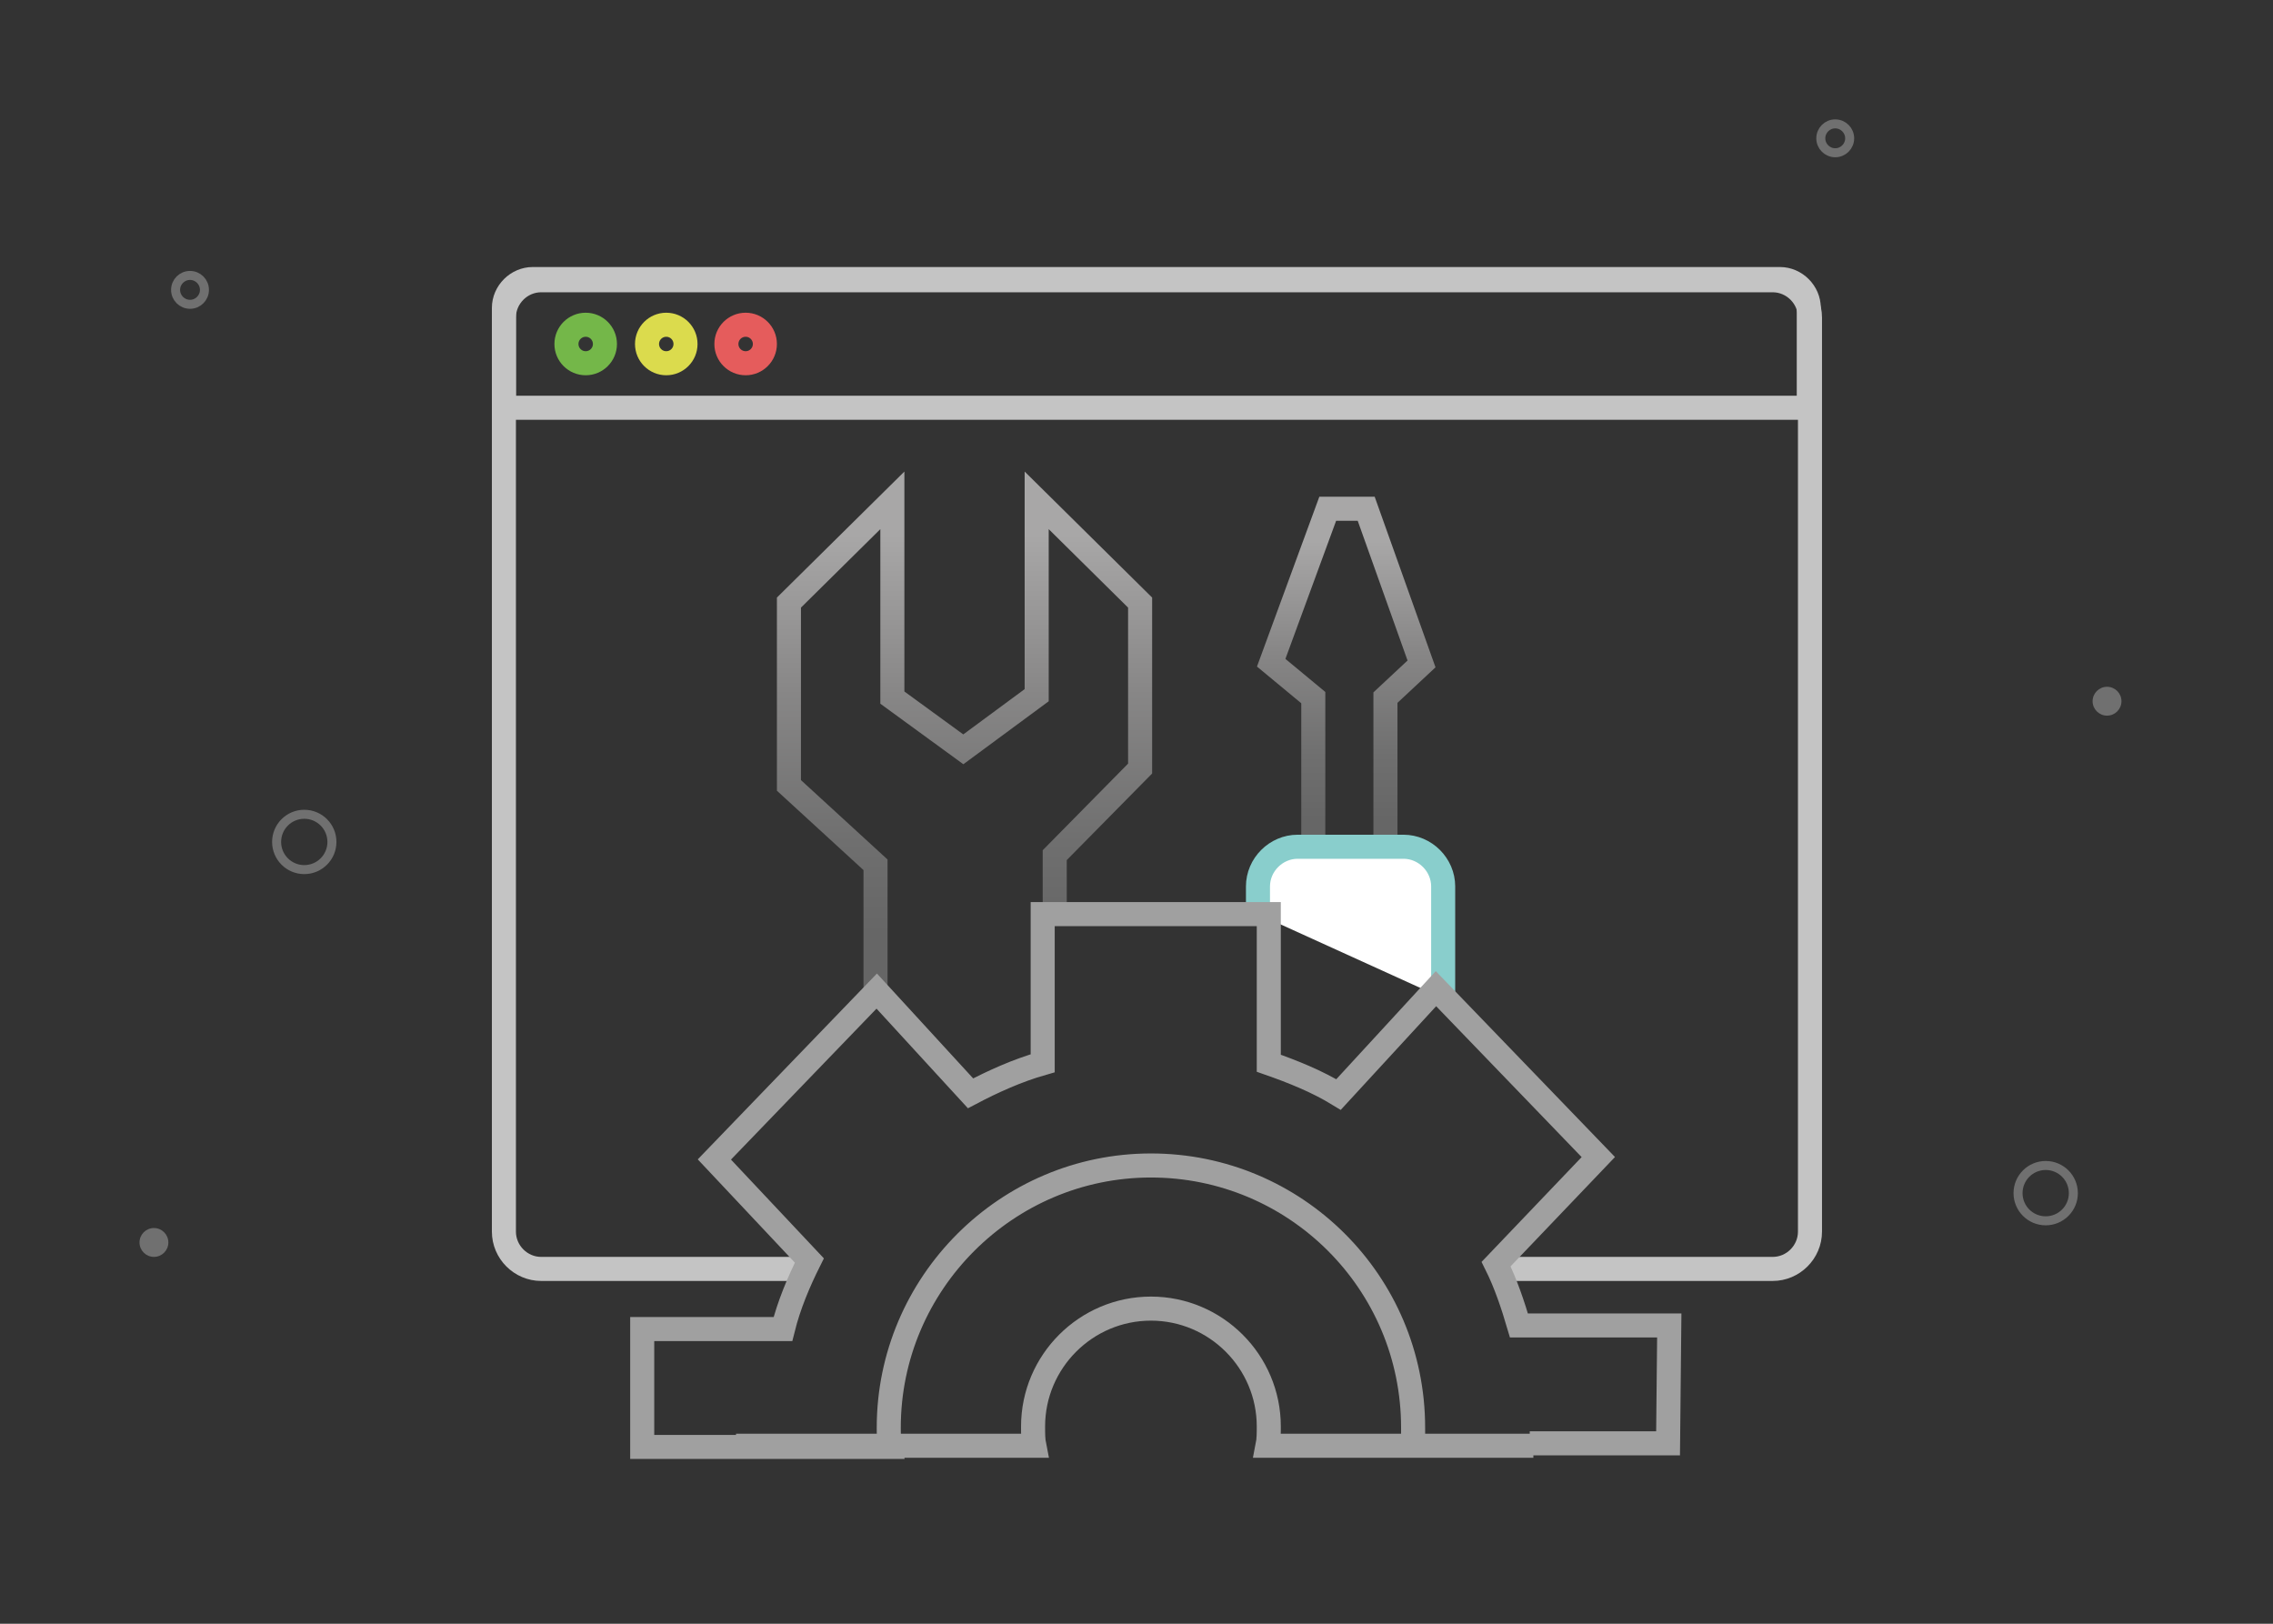 <?xml version="1.0" encoding="utf-8"?>
<!-- Generator: Adobe Illustrator 21.0.0, SVG Export Plug-In . SVG Version: 6.00 Build 0)  -->
<svg version="1.1" id="Capa_1" xmlns="http://www.w3.org/2000/svg" xmlns:xlink="http://www.w3.org/1999/xlink" x="0px" y="0px"
	 viewBox="0 0 189 135" style="enable-background:new 0 0 189 135;" xml:space="preserve">
<rect x="0" y="0" width="189" height="135" fill="#333333" stroke="none"/>
<style type="text/css">
	.st0{fill:none;stroke:#C4C4C4;stroke-width:2;stroke-miterlimit:10;}
	.st1{fill:none;stroke:#74B749;stroke-width:2;stroke-miterlimit:10;}
	.st2{fill:none;stroke:#DBDB4D;stroke-width:2;stroke-miterlimit:10;}
	.st3{fill:none;stroke:#E55C5C;stroke-width:2;stroke-miterlimit:10;}
	.st4{fill:none;stroke:#D02B36;stroke-miterlimit:10;}
	.st5{fill:none;stroke:url(#SVGID_1_);stroke-width:2;stroke-miterlimit:10;}
	.st6{fill:none;stroke:url(#SVGID_2_);stroke-width:2;stroke-miterlimit:10;}
	.st7{fill:none;stroke:url(#SVGID_3_);stroke-miterlimit:10;}
	.st8{fill:#FFFFFF;stroke:#89CECC;stroke-width:2;stroke-miterlimit:10;}
	.st9{fill:none;stroke:#A0A0A0;stroke-width:2;stroke-miterlimit:10;}
	.st10{opacity:0.46;}
	.st11{fill:none;stroke:#B7B7B7;stroke-width:0.75;stroke-miterlimit:10;}
	.st12{fill:#B7B7B7;}
</style>
<g>
	<g>
		<path class="st0" d="M66.9,105.5H45c-1.7,0-3.1-1.4-3.1-3.1v-76c0-1.7,1.4-3.1,3.1-3.1h102.4c1.7,0,3.1,1.4,3.1,3.1v76
			c0,1.7-1.4,3.1-3.1,3.1h-22.9"/>
		<path class="st0" d="M150.5,33.9H41.9v-8.3c0-1.3,1.1-2.4,2.4-2.4h103.7c1.3,0,2.4,1.1,2.4,2.4V33.9z"/>
		<circle class="st1" cx="48.7" cy="28.6" r="1.6"/>
		<circle class="st2" cx="55.4" cy="28.6" r="1.6"/>
		<circle class="st3" cx="62" cy="28.6" r="1.6"/>
	</g>
	<linearGradient id="SVGID_1_" gradientUnits="userSpaceOnUse" x1="80.231" y1="39.182" x2="80.231" y2="82.282">
		<stop  offset="0.123" style="stop-color:#A8A7A7"/>
		<stop  offset="0.431" style="stop-color:#878686"/>
		<stop  offset="0.715" style="stop-color:#6F6F6F"/>
		<stop  offset="0.891" style="stop-color:#666666"/>
	</linearGradient>
	<polyline class="st5" points="72.8,82.3 72.8,71.9 65.6,65.3 65.6,50.1 74.2,41.6 74.2,58 80.1,62.3 86.2,57.8 86.2,41.6 
		94.8,50.1 94.8,63.9 87.7,71.1 87.7,76.3 	"/>
	<linearGradient id="SVGID_2_" gradientUnits="userSpaceOnUse" x1="111.961" y1="41.323" x2="111.961" y2="71.393">
		<stop  offset="0.123" style="stop-color:#A8A7A7"/>
		<stop  offset="0.431" style="stop-color:#878686"/>
		<stop  offset="0.715" style="stop-color:#6F6F6F"/>
		<stop  offset="0.891" style="stop-color:#666666"/>
	</linearGradient>
	<polygon class="st6" points="109.2,70.4 109.2,58 105.7,55.1 110.4,42.3 113.6,42.3 118.2,55.2 115.2,58 115.2,70.4 	"/>
	<path class="st8" d="M104.6,76v-2.3c0-1.8,1.5-3.3,3.3-3.3h8.8c1.8,0,3.3,1.5,3.3,3.3V83"/>
	<path class="st9" d="M117.4,120.2c0,0,0.1-0.2,0.1-0.2c0-0.4,0-0.9,0-1.3c0-12.1-9.8-21.8-21.8-21.8s-21.8,9.8-21.8,21.8
		c0,0.4,0,1.1,0.1,1.6h-9.8H53.4v-9.8h11.7c0.5-2,1.3-3.9,2.2-5.7l-7.9-8.4l13.5-14l7.8,8.5c1.9-1,3.9-1.9,6-2.5V76h18.8v12.4
		c2,0.7,4,1.5,5.8,2.6l8.1-8.8l13.5,14l-8.5,8.9c0.8,1.6,1.4,3.4,1.9,5.1h12.5l-0.1,9.8h-11.5"/>
	<path class="st9" d="M61.2,120.2H86c-0.1-0.5-0.1-1-0.1-1.6c0-5.4,4.4-9.8,9.8-9.8s9.8,4.4,9.8,9.8c0,0.5,0,1.1-0.1,1.6h22.1"/>
</g>
<g class="st10">
	<circle class="st11" cx="25.3" cy="70" r="2.3"/>
	<circle class="st11" cx="15.8" cy="24.1" r="1.2"/>
	<circle class="st12" cx="12.8" cy="103.3" r="1.2"/>
	<circle class="st12" cx="175.2" cy="58.3" r="1.2"/>
	<circle class="st11" cx="170.1" cy="99.2" r="2.3"/>
	<circle class="st11" cx="152.6" cy="11.5" r="1.2"/>
</g>
</svg>
